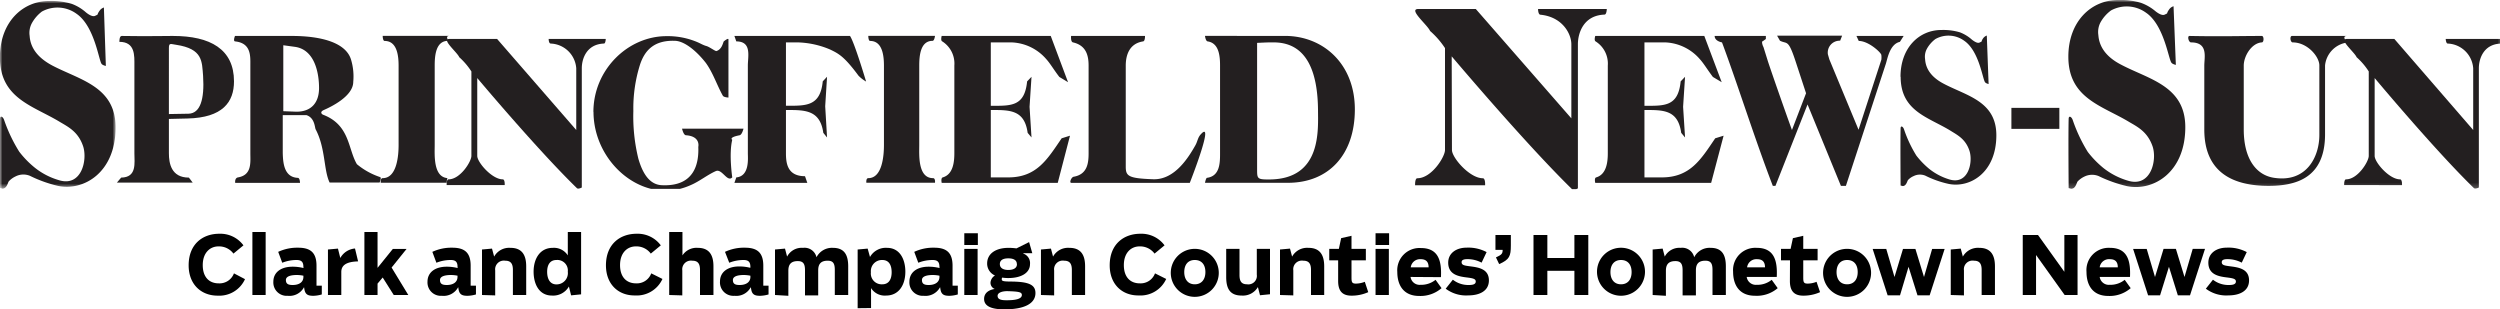 <svg id="Layer_1" data-name="Layer 1" xmlns="http://www.w3.org/2000/svg" xmlns:xlink="http://www.w3.org/1999/xlink" viewBox="0 0 500 61.87"><defs><style>.cls-1{fill:#fff;}.cls-2{mask:url(#mask);}.cls-3{fill:#231f20;}.cls-4{mask:url(#mask-2);}</style><mask id="mask" x="0" y="0.2" width="23.09" height="37.48" maskUnits="userSpaceOnUse"><g id="b"><path id="a" class="cls-1" d="M0,.21H23.09V37.68H0Z"/></g></mask><mask id="mask-2" x="0" y="0" width="500.6" height="37.77" maskUnits="userSpaceOnUse"><g id="d"><path id="c" class="cls-1" d="M0,37.77H500.6V0H0Z"/></g></mask></defs><title>logo-sns_tag_Site</title><g class="cls-2"><path class="cls-3" d="M9.81.2C4.71.2.31,4.13,0,10.71v1.47c.38,7.69,6.91,9.09,12.08,12.27,1.72,1,3.59,2,4.53,4.76S16.3,37.53,11.68,36a13.86,13.86,0,0,1-4.75-2.49,18.64,18.64,0,0,1-3.09-3.18,30.89,30.89,0,0,1-3-6.29C.62,23.33,0,23,0,23.81s0,1.75,0,3v4.48c0,3.29,0,6.29,0,6.29l.49.15c.87,0,1.08-1.21,1.26-1.45a4.28,4.28,0,0,1,1.37-1A3.42,3.42,0,0,1,6,35.17a25.88,25.88,0,0,0,5.56,2c5.17,1.1,11.56-2.65,11.56-11.69,0-8.18-7.15-9.48-12.65-12.37C7.24,11.4,6.06,9.28,5.93,7.18a4.07,4.07,0,0,1,.45-2.56,7.43,7.43,0,0,1,2-2.31,6.47,6.47,0,0,1,6.92.44c3.58,2.45,4.45,9.24,5,10,.18.3.87.44.87.44L20.78,1.5a1.66,1.66,0,0,0-.81.57c-.78,1.06-.06.68-1,1.12-.31.12-.91,0-1.8-.73A9,9,0,0,0,14.35.77,14.11,14.11,0,0,0,9.81.2"/></g><path class="cls-3" d="M34.41,7.19s-5.88.08-10.07,0c-.5,0-.46,1.18-.46,1.18,3.19,0,3,2.78,3,4.71V30.64c0,1.93.54,4.84-2.65,4.88l-.85,1H38.54l-.76-1c-3.54,0-4-2.86-4-4.88V23.79l3.73-.09c7-.17,9.29-3.26,9.29-7.43,0-6.42-4.73-9.08-12.2-9.08h-.15m-.67,2.47c0-1.18.32-.85,1.46-.7,5.35.81,5.14,3.32,5.38,6.23.3,4.68-.57,7.49-2.91,7.55l-3.93.07V9.66"/><path class="cls-3" d="M47,7.19s-.42,1,0,1.09c3.29.33,3.07,3,3.07,4.84V30.64c0,1.86.34,4.36-2.47,4.84-.71.13-.56,1.09-.56,1.09H60s0-1-.45-1c-2.75-.13-2.95-3-3-5l0-7.55h4.72c1.67.53,1.67,2.43,1.85,2.83,2,3.76,1.6,8.2,2.8,10.65h10s.46-1,.08-1.09a14.34,14.34,0,0,1-4.62-2.57C69.56,29.75,70,25,64.6,22.94c-.29-.13-.67-.57.17-.94,1.39-.61,5.88-2.74,5.88-5.63A11.65,11.65,0,0,0,70.23,12c-1-3.52-6.08-4.81-11.85-4.81H47M59,22.33l-2.34-.09V9.05L59,9.37c4,.57,4.81,5.34,4.81,8.23s-1.51,4.74-4.52,4.74H59"/><path class="cls-3" d="M76.54,7.19s0,1,.39,1c2.53,0,2.79,3.06,2.79,4.95V29c0,1.9-.26,6.63-3.18,6.63-.5,0-.39.92-.39.92h13.2a2.49,2.49,0,0,1,.14-.93c-2.89-.23-2.55-4.77-2.55-6.62V13.12c0-1.89.18-4.95,2.67-4.95l.1,0c-.38-.55-.47-1,.22-1H76.54"/><path class="cls-3" d="M109.73,7.79s0,.88.39.92a5.33,5.33,0,0,1,5.13,4.94V26L99.42,7.79H89.9c-1.74,0,1.57,2.69,1.95,3.65a14,14,0,0,1,2.43,2.85V31.18c0,1.12-2.21,4.69-4.57,4.69-.42,0-.38,1.15-.38,1.15h11.61s.07-1.15-.39-1.15c-2.15,0-5.1-3.4-5.1-4.69l0-15.57s12.06,14.37,19.91,22c.27.3,1-.11,1-.11V13.65c0-1.85.92-4.81,4.43-4.94.33,0,.36-.92.36-.92H109.73"/><path class="cls-3" d="M118.7,22.36c0,7.32,5.12,13.8,11.5,15.41H136a13.4,13.4,0,0,0,2.3-.82c1.69-.75,3.21-2,4.86-2.73,1.25-.55,2.29,2.32,3.29,1.25,0,0-.7-4.69,0-7.51,0,0-.81-.47,1.48-.91.5-.13.77-1.32.77-1.32H136.41s.27,1.28.77,1.32c3,.2,2.48,2.32,2.48,2.32.12,3-.54,8-7.32,7.67-2.46-.13-3.82-2.38-4.67-5.31a35.56,35.56,0,0,1-1-9.53A29,29,0,0,1,128,12.94c.89-2.69,2.65-4.91,6.92-4.78,1.8,0,4.2,1.81,6.24,4.41,1.45,2,2.24,4.49,3.39,6.54.15.36,1.14.4,1.14.4s0-6.33,0-11.62c0-.4-.95.4-.95.4-.19.48-.42,1.59-1.45,1.92-.19.08-1.41-.84-2-1s-1.06-.44-1.58-.68a15.08,15.08,0,0,0-6.4-1.3c-7.73,0-14.63,6.7-14.63,15.17"/><path class="cls-3" d="M146.88,7.19l.38,1.09c3.14,0,2.31,3,2.31,4.84V30.64c0,1,.38,4.6-2.31,4.84l-.38,1.09h14.58L161,35.24c-3.52,0-3.81-2.58-3.81-4.6V22c3.74,0,6.82-.07,7.47,4.57l.75.92-.37-6.24.37-5.9-.86.92c-.5,5.05-3.37,4.88-7.36,4.88V8.48h2.42a17.68,17.68,0,0,1,6.41,1.42c1.65.81,2.76,1.29,5.69,5.25a6.89,6.89,0,0,0,1.51,1.16S170.89,8.48,170,7.19H146.88m26.78,0s0,1,.37,1c2.5,0,2.76,3.06,2.76,4.95V29c0,1.9-.26,6.63-3.13,6.63-.5,0-.39.92-.39.92H187s.11-.92-.39-.92c-3.09,0-2.76-4.73-2.76-6.63V13.12c0-1.89.2-4.95,2.65-4.95.39,0,.5-1,.5-1H173.66m14.68,0s-.25.89.08,1.09a5.24,5.24,0,0,1,2.45,4.84V30.64c0,1.73-.23,4.24-2.32,4.84-.43.13-.21,1.09-.21,1.09h23.21L214,27.14l-1.67.52c-2.88,4.23-5,7.82-10.69,7.82h-3.48V22c3.78,0,6.73-.07,7.37,4.57l.77.92-.39-6.13.39-6-.88.92c-.5,5.05-3.21,4.88-7.26,4.88V8.48h4.2a9.62,9.62,0,0,1,6.87,3.32c.81.88,1.52,2.14,2.64,3.59l1.74,1.05-3.46-9.25H188.34m25.88,0s-.13,1.18.38,1.29c2.69.61,3.12,2.71,3.12,4.64V30.64c0,1.93-.22,4.24-3,4.71-.46.1-.92,1.22-.46,1.22h23.7s5.07-12.87,2.21-9.72c-.64.68-.64,1.41-1.1,2.22-1.33,2.34-4.08,6.89-8.38,6.78-5.08-.17-5.54-.64-5.54-2.54V13.12c0-1.93.61-4.4,3.47-4.84.42-.07.38-1.09.38-1.09H214.22"/><path class="cls-3" d="M241,7.19s.11,1,.52,1.09c2.31.33,2.49,3,2.49,4.84V30.64c0,1.86,0,4.57-2.59,4.92-.24,0-.42,1-.42,1h16.58c8.14,0,13.39-5.6,13.39-14.68s-6.3-14.7-14-14.7H241m10.42,26.6V8.57c.49,0,2-.12,3.46-.09,6.68.09,8.64,6.23,8.72,13.41,0,4,.8,13.87-9.6,14h-.51c-2.07,0-2.07-.27-2.07-2.07m56.19-32s0,1.06.45,1.12c4.41.42,6.21,3.8,6.21,5.93V23.67L295.16,1.8h-11.5c-2.1,0,1.89,3.23,2.35,4.39A16.93,16.93,0,0,1,289,9.62V30c0,1.36-2.67,5.65-5.53,5.65-.51,0-.45,1.4-.45,1.4h14s.09-1.4-.46-1.4c-2.63,0-6.17-4.11-6.17-5.65l-.05-18.73s14.57,17.28,24.05,26.55h.86a2.43,2.43,0,0,0,.33-.15V8.85c0-2.22,1.11-5.78,5.32-5.93.43,0,.46-1.12.46-1.12H307.62"/><path class="cls-3" d="M319.05,7.19s-.28.89.07,1.09a5.25,5.25,0,0,1,2.44,4.84V30.64c0,1.73-.24,4.24-2.33,4.84-.42.13-.18,1.09-.18,1.09h23.18l2.49-9.43-1.68.52c-2.86,4.23-5,7.82-10.69,7.82h-3.46V22c3.77,0,6.71-.07,7.35,4.57l.77.92-.39-6.13.39-6-.88.92c-.5,5.05-3.21,4.88-7.24,4.88V8.48h4.19a9.64,9.64,0,0,1,6.86,3.32c.81.88,1.54,2.14,2.64,3.59l1.76,1.05-3.48-9.25H319.05m52.24,0,.46,1c2,0,4.52,2.38,4.52,2.82a4,4,0,0,1,0,.94l-4.56,14-5.84-14.07-.29-1a2.38,2.38,0,0,1,2.45-2.74l.39-1h-13l.57,1c1.46.75,1.63-.41,3.12,4.11l2.1,6.4L358.39,26c-1.46-4-4.41-12.48-4.83-13.81l-.92-2.95c.15.52-.5-1-.08-1l.61-.44V7.19H342.93c0,1.06,1.47,1.29,1.47,1.29,3.13,8.37,6.47,19.07,10.16,28.69h.53l6.42-16.28,6.67,16.28h1l8-24.45c.32-1,.78-3.9,2.8-4.35l.75-1.18h-9.41m8.81,8.17c0,6.93,5.6,8.08,10,10.8,1.43.89,3,1.68,3.76,4s-.26,6.94-4.1,5.7a12,12,0,0,1-3.94-2.08,16.69,16.69,0,0,1-2.57-2.65,25,25,0,0,1-2.47-5.24c-.2-.61-.69-.84-.69-.2-.07,2.68,0,11.41,0,11.41l.42.11c.72,0,.9-1,1.06-1.2a3.26,3.26,0,0,1,1.12-.79,2.84,2.84,0,0,1,2.34-.09,19.86,19.86,0,0,0,4.62,1.64c4.28.91,9.59-2.21,9.59-9.71,0-6.82-5.94-7.89-10.5-10.3-2.67-1.39-3.64-3.16-3.75-4.92a3.29,3.29,0,0,1,.38-2.12,6.17,6.17,0,0,1,1.68-1.91,5.34,5.34,0,0,1,5.76.34c3,2.05,3.68,7.69,4.17,8.29.15.24.71.37.71.37l-.36-9.7a1.52,1.52,0,0,0-.69.49c-.63.88,0,.55-.78.92-.27.13-.76,0-1.52-.6A7.8,7.8,0,0,0,392,6.47,11.71,11.71,0,0,0,388.26,6c-4.41,0-8.16,3.52-8.16,9.36"/><g class="cls-4"><path class="cls-3" d="M402.28,25.78h9.59v-4.2h-9.59ZM423.62,0c-5.36,0-9.95,4.26-9.95,11.34,0,8.39,6.83,9.8,12.24,13.1,1.74,1,3.61,2,4.59,4.79s-.33,8.39-5,6.88a14.36,14.36,0,0,1-4.82-2.51,19.53,19.53,0,0,1-3.12-3.21,31.18,31.18,0,0,1-3-6.34c-.24-.74-.83-1-.83-.26-.09,3.26,0,13.83,0,13.83l.5.15c.88,0,1.1-1.22,1.28-1.46a4.52,4.52,0,0,1,1.38-1,3.48,3.48,0,0,1,2.85-.09,26.53,26.53,0,0,0,5.63,2c5.23,1.1,11.69-2.68,11.69-11.79,0-8.24-7.25-9.55-12.79-12.47C421,11.29,419.82,9.15,419.67,7a4.11,4.11,0,0,1,.46-2.58,7.46,7.46,0,0,1,2.07-2.33,6.56,6.56,0,0,1,7,.45c3.62,2.46,4.5,9.31,5.09,10,.18.29.88.44.88.44l-.46-11.73a1.61,1.61,0,0,0-.83.57c-.79,1.07-.05.69-1,1.13-.31.12-.92,0-1.83-.74A9.47,9.47,0,0,0,428.2.57,14.34,14.34,0,0,0,423.62,0M458.4,7.19c-.5,0-.35,1.29.14,1.29,2.94,0,5.33,2.84,5.33,4.61V27c0,4.31-2.53,9.57-9.07,8.56-3.47-.52-6.05-3.67-6.05-9.68V13.13c0-1.94,1.58-4.52,3.61-4.65.46,0,.46-1.29,0-1.29-4.25,0-8.18.13-14.46,0-.5,0-.18,1.29.31,1.29,3.48,0,2.65,2.95,2.65,4.65V25.91c0,8.79,6,11.26,12.84,11.26,5.43,0,11.31-1.49,11.31-10.31V13.09a5.14,5.14,0,0,1,4.41-4.58c-.58-.72-.86-1.32,0-1.32h-11"/></g><g class="cls-4"><path class="cls-3" d="M489.14,7.79s.05.88.38.92a5.32,5.32,0,0,1,5.12,4.94V26L478.87,7.79h-9.48c-1.75,0,1.55,2.69,1.93,3.65a13.65,13.65,0,0,1,2.43,2.85V31.18c0,1.12-2.19,4.69-4.54,4.69-.42,0-.38,1.15-.38,1.15H480.4s.07-1.15-.39-1.15c-2.16,0-5.08-3.4-5.08-4.69l0-15.57s12,14.37,19.84,22c.26.3,1-.11,1-.11V13.65c0-1.83.89-4.75,4.28-4.93V7.79H489.14"/></g><path d="M37.73,53.07c0-4.29,2.86-6.32,6.12-6.32a5.75,5.75,0,0,1,4.84,2.32l-2,1.65a3.59,3.59,0,0,0-3-1.44c-1.68,0-3.14,1.26-3.14,3.74s1.36,3.65,3.17,3.65a3.07,3.07,0,0,0,3.07-2L49,55.83a5.64,5.64,0,0,1-5.47,3.3C40.16,59.13,37.73,56.81,37.73,53.07Z"/><path d="M50.48,59V46.4h2.65V59Z"/><path d="M60.68,53.44c0-.9-.24-1.44-1.36-1.44a7.71,7.71,0,0,0-2.87.55l-.81-2.18a9,9,0,0,1,4-.83c2.47,0,3.66,1,3.66,3.6v4h1.06v1.75a6.55,6.55,0,0,1-1.67.27c-1,0-1.6-.19-1.8-1.24l-.08-.49a3.29,3.29,0,0,1-3.27,1.73,2.67,2.67,0,0,1-2.87-2.82c0-1.86,1.51-3,3.84-3a8.84,8.84,0,0,1,2.2.27Zm0,1.7A6.8,6.8,0,0,0,59.39,55c-1.23,0-2.21.26-2.21,1s.41,1,1.35,1c1.38,0,2.15-.63,2.15-1.61Z"/><path d="M65.59,59V49.9l2-.18.47,1.88A3.7,3.7,0,0,1,71,49.7l.62,2.58c-2.53.06-3.36.89-3.36,2.12V59Z"/><path d="M75.51,56.72V59H72.88V46.4h2.63v7.17l3.06-3.79h2.75l-3,3.73L81.66,59H78.75l-2.21-3.5Z"/><path d="M91.51,53.44c0-.9-.24-1.44-1.36-1.44a7.71,7.71,0,0,0-2.87.55l-.81-2.18a9,9,0,0,1,4-.83c2.47,0,3.66,1,3.66,3.6v4h1.06v1.75a6.55,6.55,0,0,1-1.67.27c-1,0-1.6-.19-1.8-1.24l-.08-.49a3.3,3.3,0,0,1-3.27,1.73,2.67,2.67,0,0,1-2.87-2.82c0-1.86,1.51-3,3.84-3a8.84,8.84,0,0,1,2.2.27Zm0,1.7A6.8,6.8,0,0,0,90.22,55C89,55,88,55.26,88,56s.41,1,1.35,1c1.37,0,2.15-.63,2.15-1.61Z"/><path d="M96.4,59V49.9l2-.18.43,1.6a3.43,3.43,0,0,1,3.27-1.75c2.28,0,3.14,1.41,3.14,3.69V59h-2.66v-5c0-1.2-.37-1.86-1.54-1.86a1.74,1.74,0,0,0-2,1.94v5Z"/><path d="M106.72,54.33c0-2.54,1.24-4.76,3.84-4.76a3.27,3.27,0,0,1,3,1.51V46.4h2.66V58.87l-2,.2-.44-1.77a3.61,3.61,0,0,1-3.4,1.81C107.86,59.11,106.72,56.88,106.72,54.33Zm6.84,0A2.1,2.1,0,0,0,111.29,52c-1.31,0-1.86,1-1.86,2.36s.53,2.52,1.86,2.52A2.26,2.26,0,0,0,113.56,54.33Z"/><path d="M121.19,53.07c0-4.29,2.87-6.32,6.13-6.32a5.76,5.76,0,0,1,4.84,2.32l-2,1.65a3.57,3.57,0,0,0-3-1.44c-1.69,0-3.15,1.26-3.15,3.74s1.37,3.65,3.18,3.65a3.06,3.06,0,0,0,3.06-2l2.24,1.12a5.65,5.65,0,0,1-5.48,3.3C123.62,59.13,121.19,56.81,121.19,53.07Z"/><path d="M133.84,59V46.4h2.65v4.68a3.35,3.35,0,0,1,3.06-1.51c2.28,0,3.14,1.41,3.14,3.69V59H140v-5c0-1.2-.37-1.86-1.54-1.86a1.74,1.74,0,0,0-2,1.94v5Z"/><path d="M150.08,53.44c0-.9-.25-1.44-1.36-1.44a7.63,7.63,0,0,0-2.87.55L145,50.37a8.92,8.92,0,0,1,4-.83c2.46,0,3.66,1,3.66,3.6v4h1.05v1.75a6.55,6.55,0,0,1-1.67.27c-1,0-1.6-.19-1.79-1.24l-.09-.49a3.28,3.28,0,0,1-3.27,1.73A2.68,2.68,0,0,1,144,56.29c0-1.86,1.51-3,3.84-3a8.86,8.86,0,0,1,2.21.27Zm0,1.7a6.9,6.9,0,0,0-1.3-.14c-1.23,0-2.2.26-2.2,1s.4,1,1.34,1c1.38,0,2.16-.63,2.16-1.61Z"/><path d="M155,59V49.9l2-.18.42,1.6a3.29,3.29,0,0,1,3.18-1.75,2.45,2.45,0,0,1,2.7,1.88,3.47,3.47,0,0,1,3.29-1.88c2.28,0,3.05,1.41,3.05,3.69V59h-2.68v-5c0-1.2-.26-1.86-1.42-1.86-1.46,0-1.9.77-1.9,1.94v5H161v-5c0-1.2-.27-1.86-1.44-1.86-1.46,0-1.89.77-1.89,1.94v5Z"/><path d="M171.53,61.64V49.9l2-.18L174,51.4a3.62,3.62,0,0,1,3.41-1.83c2.52,0,3.66,2.24,3.66,4.78s-1.23,4.76-3.86,4.76a3.22,3.22,0,0,1-3-1.5v4Zm6.8-7.19c0-1.41-.53-2.45-1.86-2.45a2.22,2.22,0,0,0-2.29,2.45,2.16,2.16,0,0,0,2.29,2.41C177.76,56.86,178.33,55.86,178.33,54.45Z"/><path d="M187.89,53.44c0-.9-.24-1.44-1.36-1.44a7.63,7.63,0,0,0-2.87.55l-.81-2.18a8.92,8.92,0,0,1,4-.83c2.46,0,3.66,1,3.66,3.6v4h1.05v1.75a6.47,6.47,0,0,1-1.66.27c-1,0-1.61-.19-1.8-1.24l-.08-.49a3.3,3.3,0,0,1-3.28,1.73,2.67,2.67,0,0,1-2.86-2.82c0-1.86,1.5-3,3.84-3a8.84,8.84,0,0,1,2.2.27Zm0,1.7a6.9,6.9,0,0,0-1.3-.14c-1.23,0-2.2.26-2.2,1s.41,1,1.34,1c1.38,0,2.16-.63,2.16-1.61Z"/><path d="M192.86,49V46.65h2.71V49Zm0,10V49.78h2.66V59Z"/><path d="M205.82,48.42l.64,2.22h-1.8v.08A2,2,0,0,1,206,52.83c0,1.78-1.81,2.78-4.32,2.78a8.26,8.26,0,0,1-1.25-.09.69.69,0,0,0-.08.32c0,.34.19.45,1.63.47,3.78,0,5.11.63,5.11,2.3,0,2.11-2.22,3.26-6.21,3.26-2.82,0-4.06-.75-4.06-2.08,0-1.1.79-1.78,2.12-2a1.33,1.33,0,0,1-.84-1.26A1.79,1.79,0,0,1,199,55.1a2.59,2.59,0,0,1-1.57-2.4c0-2,1.76-3.13,4.28-3.13a11.46,11.46,0,0,1,1.58.11ZM204.37,59c0-.57-.54-.7-2.9-.77-1,0-1.95.28-1.95.94s.6.88,1.69.88C203.22,60.07,204.37,59.75,204.37,59Zm-1-6.18c0-.76-.61-1.15-1.71-1.15s-1.69.39-1.69,1.15.65,1.17,1.69,1.17S203.39,53.61,203.39,52.84Z"/><path d="M208.19,59V49.9l2-.18.42,1.6a3.43,3.43,0,0,1,3.27-1.75c2.29,0,3.14,1.41,3.14,3.69V59h-2.65v-5c0-1.2-.38-1.86-1.54-1.86a1.73,1.73,0,0,0-2,1.94v5Z"/><path d="M221.94,53.07c0-4.29,2.87-6.32,6.13-6.32a5.76,5.76,0,0,1,4.84,2.32l-2,1.65a3.6,3.6,0,0,0-3-1.44c-1.69,0-3.14,1.26-3.14,3.74s1.36,3.65,3.17,3.65a3.06,3.06,0,0,0,3.06-2l2.24,1.12a5.65,5.65,0,0,1-5.48,3.3C224.37,59.13,221.94,56.81,221.94,53.07Z"/><path d="M234.16,54.35a4.8,4.8,0,0,1,9.59,0,4.8,4.8,0,1,1-9.59,0Zm6.92.07c0-1.46-.73-2.42-2.13-2.42s-2.1,1-2.1,2.42.73,2.44,2.1,2.44S241.08,55.87,241.08,54.42Z"/><path d="M245.24,55.42V49.78h2.66V55c0,1.2.35,1.86,1.52,1.86a1.7,1.7,0,0,0,1.94-1.93V49.78H254v9.07l-2,.2-.42-1.64a3.47,3.47,0,0,1-3.26,1.7C246,59.11,245.24,57.72,245.24,55.42Z"/><path d="M256,59V49.9l2-.18.42,1.6a3.44,3.44,0,0,1,3.27-1.75c2.29,0,3.15,1.41,3.15,3.69V59H262.2v-5c0-1.2-.37-1.86-1.54-1.86a1.73,1.73,0,0,0-2,1.94v5Z"/><path d="M267.63,52.07h-1.78V49.78h1.92l.46-2.15,2.07-.47v2.62h2.87v2.29H270.3v3.46c0,.94.13,1.19.89,1.19a4.92,4.92,0,0,0,1.77-.36l.69,2.07a8,8,0,0,1-3.37.7c-2,0-2.65-1.15-2.65-2.93Z"/><path d="M275.11,49V46.65h2.71V49Zm0,10V49.78h2.66V59Z"/><path d="M282.11,55.39a1.83,1.83,0,0,0,2,1.57,4.53,4.53,0,0,0,3-1l1.2,1.67a6.43,6.43,0,0,1-4.47,1.56c-3.16,0-4.38-2.19-4.38-4.8a4.45,4.45,0,0,1,4.73-4.78c3.6,0,4.15,2.74,4,5.82Zm3.61-1.93c0-1.13-.55-1.62-1.57-1.62a1.87,1.87,0,0,0-2,1.62Z"/><path d="M289.14,57.74l1.43-1.8A5,5,0,0,0,293.78,57c.82,0,1.37-.16,1.37-.7s-.58-.66-1.88-.82c-1.58-.2-3.63-.57-3.63-2.95,0-1.94,1.67-3,3.68-3a7.78,7.78,0,0,1,4,.89l-1,2.11a6,6,0,0,0-2.86-.7c-.68,0-1.14.15-1.14.6,0,.6.54.68,1.67.83,1.6.21,3.79.47,3.79,2.82,0,2.12-1.88,3-4.13,3A6.77,6.77,0,0,1,289.14,57.74Z"/><path d="M299.19,51.48c1.16-.53,1.34-.76,1.34-1.5h-1.44V47h3.08v2.13c0,2.09-.29,2.8-2.34,3.69Z"/><path d="M306.7,59V47h2.77v4.6h5.41V47h2.78V59h-2.78V54.16h-5.41V59Z"/><path d="M319.4,54.35a4.8,4.8,0,0,1,9.6,0,4.8,4.8,0,0,1-9.6,0Zm6.92.07c0-1.46-.73-2.42-2.12-2.42s-2.11,1-2.11,2.42.73,2.44,2.11,2.44S326.32,55.87,326.32,54.42Z"/><path d="M330.53,59V49.9l2-.18.42,1.6a3.3,3.3,0,0,1,3.18-1.75,2.45,2.45,0,0,1,2.71,1.88,3.44,3.44,0,0,1,3.28-1.88c2.29,0,3.05,1.41,3.05,3.69V59h-2.67v-5c0-1.2-.26-1.86-1.43-1.86-1.46,0-1.89.77-1.89,1.94v5h-2.66v-5c0-1.2-.28-1.86-1.44-1.86-1.46,0-1.9.77-1.9,1.94v5Z"/><path d="M349.34,55.39a1.84,1.84,0,0,0,2,1.57,4.5,4.5,0,0,0,3-1l1.2,1.67A6.43,6.43,0,0,1,351,59.15c-3.16,0-4.38-2.19-4.38-4.8a4.45,4.45,0,0,1,4.73-4.78c3.6,0,4.15,2.74,4,5.82ZM353,53.46c0-1.13-.55-1.62-1.58-1.62a1.87,1.87,0,0,0-2,1.62Z"/><path d="M358,52.07H356.2V49.78h1.92l.46-2.15,2.07-.47v2.62h2.87v2.29h-2.87v3.46c0,.94.13,1.19.89,1.19a4.92,4.92,0,0,0,1.77-.36l.7,2.07a8,8,0,0,1-3.37.7c-2,0-2.66-1.15-2.66-2.93Z"/><path d="M364.62,54.35a4.8,4.8,0,0,1,9.59,0,4.8,4.8,0,1,1-9.59,0Zm6.92.07c0-1.46-.73-2.42-2.12-2.42s-2.11,1-2.11,2.42.73,2.44,2.11,2.44S371.54,55.87,371.54,54.42Z"/><path d="M377.53,59.07l-3-9.29h2.72l1.65,5.62,1.7-5.62h2.48l1.72,5.62,1.63-5.62h2.5l-3,9.29h-2.43l-1.79-5.71L380,59.07Z"/><path d="M390.15,59V49.9l2-.18.42,1.6a3.46,3.46,0,0,1,3.28-1.75c2.28,0,3.14,1.41,3.14,3.69V59h-2.66v-5c0-1.2-.37-1.86-1.54-1.86a1.73,1.73,0,0,0-2,1.94v5Z"/><path d="M404.55,59V47h3.05l5.27,7.36V47h2.64V59h-2.58l-5.72-8v8Z"/><path d="M419.94,55.39a1.84,1.84,0,0,0,2,1.57,4.49,4.49,0,0,0,3-1l1.2,1.67a6.43,6.43,0,0,1-4.47,1.56c-3.16,0-4.37-2.19-4.37-4.8A4.45,4.45,0,0,1,422,49.57c3.59,0,4.14,2.74,4,5.82Zm3.62-1.93c0-1.13-.55-1.62-1.57-1.62a1.88,1.88,0,0,0-2.05,1.62Z"/><path d="M429.62,59.07l-3-9.29h2.72L431,55.4l1.71-5.62h2.47l1.72,5.62,1.64-5.62H441l-3,9.29h-2.43l-1.78-5.71-1.78,5.71Z"/><path d="M441.17,57.74l1.42-1.8A5,5,0,0,0,445.8,57c.83,0,1.38-.16,1.38-.7s-.58-.66-1.88-.82c-1.59-.2-3.63-.57-3.63-2.95,0-1.94,1.67-3,3.68-3a7.74,7.74,0,0,1,4,.89l-1,2.11a6.11,6.11,0,0,0-2.87-.7c-.68,0-1.13.15-1.13.6,0,.6.53.68,1.67.83,1.6.21,3.79.47,3.79,2.82,0,2.12-1.88,3-4.13,3A6.76,6.76,0,0,1,441.17,57.74Z"/></svg>